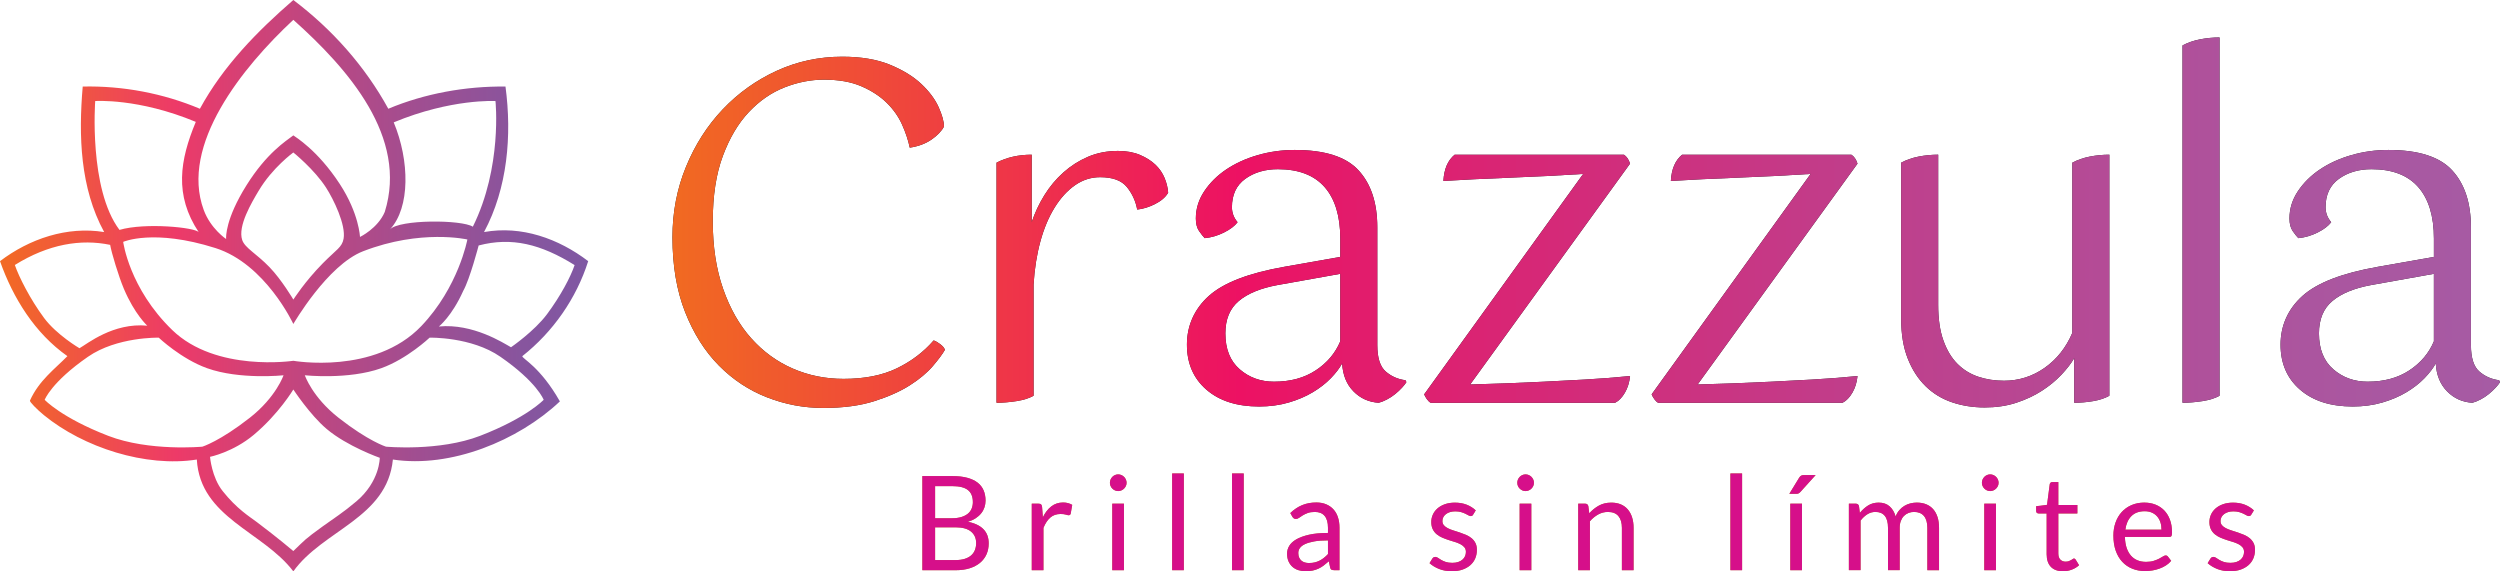 <?xml version="1.0" encoding="UTF-8"?>
<svg id="Layer_1" data-name="Layer 1" xmlns="http://www.w3.org/2000/svg" xmlns:xlink="http://www.w3.org/1999/xlink" viewBox="0 0 2000 457.08">
  <defs>
    <style>
      .cls-1 {
        fill: url(#linear-gradient-8);
      }

      .cls-2 {
        fill: url(#linear-gradient-7);
      }

      .cls-3 {
        fill: url(#linear-gradient-5);
      }

      .cls-4 {
        fill: url(#linear-gradient-6);
      }

      .cls-5 {
        fill: url(#linear-gradient-9);
      }

      .cls-6 {
        fill: url(#linear-gradient-4);
      }

      .cls-7 {
        fill: url(#linear-gradient-3);
      }

      .cls-8 {
        fill: url(#linear-gradient-2);
      }

      .cls-9 {
        fill: #231f20;
      }

      .cls-10 {
        fill: url(#linear-gradient);
      }

      .cls-11 {
        fill: #d60f8a;
      }

      .cls-12 {
        fill: #b6872d;
      }
    </style>
    <linearGradient id="linear-gradient" x1="537.96" y1="178.15" x2="2000" y2="178.15" gradientUnits="userSpaceOnUse">
      <stop offset="0" stop-color="#f16a21"/>
      <stop offset=".31" stop-color="#ed1163"/>
      <stop offset=".37" stop-color="#e31b6b"/>
      <stop offset=".64" stop-color="#c13d8a"/>
      <stop offset=".86" stop-color="#ad539d"/>
      <stop offset="1" stop-color="#a65ba4"/>
    </linearGradient>
    <linearGradient id="linear-gradient-2" x1="447.9" y1="321.09" x2="447.92" y2="321.09" gradientUnits="userSpaceOnUse">
      <stop offset="0" stop-color="#f26b23"/>
      <stop offset=".3" stop-color="#ed3a68"/>
      <stop offset=".48" stop-color="#c7447c"/>
      <stop offset=".71" stop-color="#a04e91"/>
      <stop offset=".89" stop-color="#87559e"/>
      <stop offset="1" stop-color="#7f58a3"/>
    </linearGradient>
    <linearGradient id="linear-gradient-3" x1="0" y1="228.54" x2="470.56" y2="228.54" xlink:href="#linear-gradient-2"/>
    <linearGradient id="linear-gradient-4" x1="447.67" y1="320.81" x2="447.86" y2="320.81" xlink:href="#linear-gradient-2"/>
    <linearGradient id="linear-gradient-5" x1="447.86" y1="321.03" x2="447.9" y2="321.03" xlink:href="#linear-gradient-2"/>
    <linearGradient id="linear-gradient-6" x1="447.54" y1="320.4" x2="447.56" y2="320.4" xlink:href="#linear-gradient-2"/>
    <linearGradient id="linear-gradient-7" x1="447.56" y1="320.46" x2="447.61" y2="320.46" xlink:href="#linear-gradient-2"/>
    <linearGradient id="linear-gradient-8" x1="447.52" y1="320.36" x2="447.54" y2="320.36" xlink:href="#linear-gradient-2"/>
    <linearGradient id="linear-gradient-9" x1="447.61" y1="320.57" x2="447.67" y2="320.57" xlink:href="#linear-gradient-2"/>
  </defs>
  <g>
    <g>
      <path class="cls-9" d="M755.19,101.24c-2,3.75-5.38,7.26-10.13,10.5-4.75,3.25-10.51,5.38-17.26,6.38-1.25-6-3.32-12.19-6.19-18.57-2.88-6.38-7.01-12.19-12.38-17.45-5.38-5.25-12.13-9.63-20.26-13.13-8.13-3.5-18.07-5.25-29.83-5.25-10.5,0-21.01,2.06-31.51,6.19-10.5,4.13-20.01,10.69-28.51,19.7-8.51,9-15.45,20.7-20.82,35.08-5.38,14.38-8.07,31.83-8.07,52.34s2.75,38.27,8.25,54.03c5.5,15.76,13,28.95,22.51,39.58,9.5,10.63,20.57,18.7,33.2,24.2,12.63,5.5,26.2,8.25,40.71,8.25,16.75,0,30.95-2.81,42.58-8.44,11.63-5.63,21.44-13.07,29.45-22.32,1.5.5,3.25,1.5,5.25,3,2,1.5,3.25,3,3.75,4.5-2,3.5-5.25,7.88-9.76,13.13-4.5,5.25-10.57,10.32-18.2,15.19-7.63,4.88-17.13,9.13-28.51,12.76-11.38,3.62-24.95,5.44-40.71,5.44s-30.52-2.81-45.02-8.44c-14.51-5.63-27.39-14.13-38.64-25.51-11.25-11.38-20.26-25.64-27.01-42.77-6.75-17.13-10.13-37.08-10.13-59.84,0-20.01,3.62-38.83,10.88-56.46,7.25-17.63,17.07-32.95,29.45-45.96,12.38-13,26.76-23.26,43.15-30.77,16.38-7.5,33.82-11.25,52.34-11.25,15.01,0,27.7,2.13,38.08,6.38,10.38,4.26,18.76,9.38,25.14,15.38,6.38,6,11,12.19,13.88,18.57,2.87,6.38,4.31,11.57,4.31,15.57Z"/>
      <path class="cls-9" d="M797.21,130.13c8.25-4.25,17.63-6.38,28.14-6.38v54.03c2.5-7.5,5.87-14.69,10.13-21.57,4.25-6.88,9.31-12.94,15.19-18.2,5.87-5.25,12.44-9.44,19.7-12.57,7.25-3.12,15.25-4.69,24.01-4.69,6.75,0,12.63,1.07,17.63,3.19,5,2.13,9.13,4.75,12.38,7.88,3.25,3.13,5.69,6.7,7.32,10.69,1.62,4,2.56,7.88,2.81,11.63-2,3.51-5.44,6.51-10.32,9-4.88,2.5-9.7,4-14.44,4.5-1.25-6.75-4-12.76-8.25-18.01-4.26-5.25-11.38-7.88-21.38-7.88-7.26,0-13.95,2.13-20.07,6.38-6.13,4.26-11.57,10.19-16.32,17.82-4.75,7.63-8.57,16.7-11.44,27.2-2.88,10.5-4.69,22.01-5.44,34.52v88.92c-3.51,2-8.07,3.43-13.69,4.31-5.63.87-10.94,1.31-15.94,1.31v-192.09Z"/>
      <path class="cls-9" d="M1125.11,305.71c-.75,1.25-1.94,2.76-3.56,4.5-1.63,1.75-3.44,3.44-5.44,5.06-2,1.63-4.19,3.07-6.57,4.31-2.38,1.25-4.57,2.12-6.57,2.63-8.01-.5-14.76-3.57-20.26-9.19-5.5-5.63-8.51-13.07-9-22.32-2.01,3.75-5.01,7.69-9,11.82-4,4.13-8.82,7.88-14.44,11.25-5.63,3.38-12.07,6.13-19.32,8.25-7.26,2.12-15.14,3.19-23.64,3.19-17.76,0-31.83-4.5-42.21-13.51-10.38-9-15.57-21.01-15.57-36.02s5.87-28.51,17.63-39.02c11.75-10.51,31.89-18.25,60.4-23.26l44.65-7.88v-14.63c0-18.01-4.19-31.76-12.57-41.27-8.38-9.5-20.82-14.26-37.33-14.26-10.26,0-18.95,2.57-26.07,7.69-7.13,5.13-10.69,12.7-10.69,22.7,0,4.5,1.5,8.51,4.5,12.01-2.25,3-5.88,5.76-10.88,8.25-5.01,2.5-10.13,4-15.38,4.5-1.25-1.25-2.76-3.12-4.5-5.63-1.75-2.5-2.63-5.87-2.63-10.13,0-7.75,2.25-15.01,6.75-21.76,4.5-6.75,10.38-12.57,17.63-17.45,7.25-4.88,15.63-8.69,25.14-11.44,9.5-2.75,19.38-4.13,29.64-4.13,24.01,0,41.02,5.44,51.02,16.32,10,10.88,15.01,26.07,15.01,45.58v94.17c0,10.26,2.25,17.32,6.75,21.2,4.5,3.88,9.76,6.19,15.76,6.94l.75,1.5ZM1019.31,305.34c13,0,24.07-3,33.2-9,9.13-6,15.69-13.75,19.7-23.26v-54.02l-50.27,9c-13.51,2.5-23.82,6.75-30.95,12.76-7.13,6-10.69,14.63-10.69,25.89,0,12.51,3.81,22.08,11.44,28.7,7.63,6.63,16.82,9.94,27.57,9.94Z"/>
      <path class="cls-9" d="M1304.06,130.88l-127.94,176.71c9.76-.25,19.51-.56,29.26-.94,9.76-.37,19.76-.81,30.01-1.31,10.25-.5,21.01-1.06,32.27-1.69,11.25-.62,23.38-1.56,36.39-2.81-.5,5.01-1.88,9.44-4.13,13.32-2.25,3.88-4.88,6.56-7.88,8.07h-147.45c-1-.5-2-1.44-3-2.81-1-1.37-1.75-2.68-2.25-3.94l127.19-176.33c-19.51,1.25-39.02,2.25-58.53,3-19.51.75-37.27,1.63-53.28,2.63.5-9.5,3.5-16.51,9-21.01h135.44c2.25,1.5,3.88,3.88,4.88,7.13Z"/>
      <path class="cls-9" d="M1486.02,130.88l-127.93,176.71c9.75-.25,19.51-.56,29.26-.94,9.75-.37,19.75-.81,30.01-1.31,10.25-.5,21.01-1.06,32.27-1.69,11.25-.62,23.38-1.56,36.39-2.81-.5,5.01-1.87,9.44-4.13,13.32-2.25,3.88-4.88,6.56-7.88,8.07h-147.45c-1-.5-2.01-1.44-3-2.81-1-1.37-1.75-2.68-2.25-3.94l127.19-176.33c-19.51,1.25-39.02,2.25-58.53,3-19.51.75-37.27,1.63-53.28,2.63.5-9.5,3.5-16.51,9-21.01h135.44c2.25,1.5,3.88,3.88,4.88,7.13Z"/>
      <path class="cls-9" d="M1603.07,304.59c12,0,22.89-3.44,32.64-10.32,9.75-6.88,17.13-16.19,22.14-27.95v-136.19c4.25-2.25,8.94-3.88,14.07-4.88,5.12-1,10.32-1.5,15.57-1.5v192.84c-3.5,2-7.82,3.43-12.94,4.31-5.13.87-10.2,1.31-15.2,1.31v-35.64c-2.5,4.26-5.94,8.69-10.32,13.32-4.38,4.63-9.57,8.88-15.57,12.76-6,3.88-12.82,7.06-20.45,9.57-7.63,2.5-16.07,3.75-25.32,3.75s-17.95-1.38-26.07-4.13c-8.13-2.75-15.19-7.06-21.2-12.94-6-5.87-10.76-13.25-14.25-22.14-3.51-8.88-5.25-19.44-5.25-31.7v-124.93c4.25-2.25,8.94-3.88,14.07-4.88,5.12-1,10.32-1.5,15.57-1.5v120.06c0,11.25,1.37,20.76,4.13,28.51,2.75,7.75,6.5,14.01,11.25,18.76,4.75,4.75,10.32,8.19,16.69,10.32,6.38,2.13,13.19,3.19,20.45,3.19Z"/>
      <path class="cls-9" d="M1746.01,36.34c4.25-2.25,8.94-3.88,14.07-4.88,5.12-1,10.32-1.5,15.57-1.5v286.63c-3.5,2-8.07,3.43-13.69,4.31-5.63.87-10.94,1.31-15.95,1.31V36.34Z"/>
      <path class="cls-9" d="M2000,305.71c-.75,1.25-1.94,2.76-3.57,4.5-1.63,1.75-3.44,3.44-5.44,5.06-2,1.63-4.19,3.07-6.56,4.31-2.38,1.25-4.57,2.12-6.56,2.63-8.01-.5-14.76-3.57-20.26-9.19-5.51-5.63-8.51-13.07-9-22.32-2.01,3.75-5.01,7.69-9,11.82-4,4.13-8.82,7.88-14.44,11.25-5.63,3.38-12.07,6.13-19.32,8.25-7.26,2.12-15.14,3.19-23.64,3.19-17.76,0-31.83-4.5-42.21-13.51-10.38-9-15.57-21.01-15.57-36.02s5.87-28.51,17.63-39.02c11.75-10.51,31.89-18.25,60.4-23.26l44.65-7.88v-14.63c0-18.01-4.19-31.76-12.57-41.27-8.38-9.5-20.82-14.26-37.33-14.26-10.26,0-18.94,2.57-26.07,7.69-7.13,5.13-10.69,12.7-10.69,22.7,0,4.5,1.5,8.51,4.5,12.01-2.25,3-5.88,5.76-10.88,8.25-5.01,2.5-10.13,4-15.38,4.5-1.26-1.25-2.76-3.12-4.5-5.63-1.75-2.5-2.63-5.87-2.63-10.13,0-7.75,2.25-15.01,6.75-21.76,4.5-6.75,10.38-12.57,17.63-17.45,7.25-4.88,15.63-8.69,25.14-11.44,9.5-2.75,19.38-4.13,29.64-4.13,24.01,0,41.02,5.44,51.02,16.32,10,10.88,15.01,26.07,15.01,45.58v94.17c0,10.26,2.25,17.32,6.75,21.2,4.5,3.88,9.76,6.19,15.76,6.94l.75,1.5ZM1894.2,305.34c13,0,24.07-3,33.2-9,9.13-6,15.69-13.75,19.7-23.26v-54.02l-50.27,9c-13.51,2.5-23.82,6.75-30.95,12.76-7.13,6-10.7,14.63-10.7,25.89,0,12.51,3.81,22.08,11.44,28.7,7.63,6.63,16.82,9.94,27.58,9.94Z"/>
    </g>
    <g>
      <path class="cls-10" d="M755.19,101.24c-2,3.75-5.38,7.26-10.13,10.5-4.75,3.25-10.51,5.38-17.26,6.38-1.25-6-3.32-12.19-6.19-18.57-2.88-6.38-7.01-12.19-12.38-17.45-5.38-5.25-12.13-9.63-20.26-13.13-8.13-3.5-18.07-5.25-29.83-5.25-10.5,0-21.01,2.06-31.51,6.19-10.5,4.13-20.01,10.69-28.51,19.7-8.51,9-15.45,20.7-20.82,35.08-5.38,14.38-8.07,31.83-8.07,52.34s2.75,38.27,8.25,54.03c5.5,15.76,13,28.95,22.51,39.58,9.5,10.63,20.57,18.7,33.2,24.2,12.63,5.5,26.2,8.25,40.71,8.25,16.75,0,30.95-2.81,42.58-8.44,11.63-5.63,21.44-13.07,29.45-22.32,1.5.5,3.25,1.5,5.25,3,2,1.5,3.25,3,3.75,4.5-2,3.5-5.25,7.88-9.76,13.13-4.5,5.25-10.57,10.32-18.2,15.19-7.63,4.88-17.13,9.13-28.51,12.76-11.38,3.62-24.95,5.44-40.71,5.44s-30.52-2.81-45.02-8.44c-14.51-5.63-27.39-14.13-38.64-25.51-11.25-11.38-20.26-25.64-27.01-42.77-6.75-17.13-10.13-37.08-10.13-59.84,0-20.01,3.62-38.83,10.88-56.46,7.25-17.63,17.07-32.95,29.45-45.96,12.38-13,26.76-23.26,43.15-30.77,16.38-7.5,33.82-11.25,52.34-11.25,15.01,0,27.7,2.13,38.08,6.38,10.38,4.26,18.76,9.38,25.14,15.38,6.38,6,11,12.19,13.88,18.57,2.87,6.38,4.31,11.57,4.31,15.57Z"/>
      <path class="cls-10" d="M797.21,130.13c8.25-4.25,17.63-6.38,28.14-6.38v54.03c2.5-7.5,5.87-14.69,10.13-21.57,4.25-6.88,9.31-12.94,15.19-18.2,5.87-5.25,12.44-9.44,19.7-12.57,7.25-3.12,15.25-4.69,24.01-4.69,6.75,0,12.63,1.07,17.63,3.19,5,2.13,9.13,4.75,12.38,7.88,3.25,3.13,5.69,6.7,7.32,10.69,1.62,4,2.56,7.88,2.81,11.63-2,3.51-5.44,6.51-10.32,9-4.88,2.5-9.7,4-14.44,4.5-1.25-6.75-4-12.76-8.25-18.01-4.26-5.25-11.38-7.88-21.38-7.88-7.26,0-13.95,2.13-20.07,6.38-6.13,4.26-11.57,10.19-16.32,17.82-4.75,7.63-8.57,16.7-11.44,27.2-2.88,10.5-4.69,22.01-5.44,34.52v88.92c-3.51,2-8.07,3.43-13.69,4.31-5.63.87-10.94,1.31-15.94,1.31v-192.09Z"/>
      <path class="cls-10" d="M1125.11,305.71c-.75,1.25-1.94,2.76-3.56,4.5-1.63,1.75-3.44,3.44-5.44,5.06-2,1.63-4.19,3.07-6.57,4.31-2.38,1.25-4.57,2.12-6.57,2.63-8.01-.5-14.76-3.57-20.26-9.19-5.5-5.63-8.51-13.07-9-22.32-2.01,3.75-5.01,7.69-9,11.82-4,4.13-8.82,7.88-14.44,11.25-5.63,3.38-12.07,6.13-19.32,8.25-7.26,2.12-15.14,3.19-23.64,3.19-17.76,0-31.83-4.5-42.21-13.51-10.38-9-15.57-21.01-15.57-36.02s5.87-28.51,17.63-39.02c11.75-10.51,31.89-18.25,60.4-23.26l44.65-7.88v-14.63c0-18.01-4.19-31.76-12.57-41.27-8.38-9.5-20.82-14.26-37.33-14.26-10.26,0-18.95,2.57-26.07,7.69-7.13,5.13-10.69,12.7-10.69,22.7,0,4.5,1.5,8.51,4.5,12.01-2.25,3-5.88,5.76-10.88,8.25-5.01,2.5-10.13,4-15.38,4.5-1.25-1.25-2.76-3.12-4.5-5.63-1.75-2.5-2.63-5.87-2.63-10.13,0-7.75,2.25-15.01,6.75-21.76,4.5-6.75,10.38-12.57,17.63-17.45,7.25-4.88,15.63-8.69,25.14-11.44,9.5-2.75,19.38-4.13,29.64-4.13,24.01,0,41.02,5.44,51.02,16.32,10,10.88,15.01,26.07,15.01,45.58v94.17c0,10.26,2.25,17.32,6.75,21.2,4.5,3.88,9.76,6.19,15.76,6.94l.75,1.5ZM1019.31,305.34c13,0,24.07-3,33.2-9,9.13-6,15.69-13.75,19.7-23.26v-54.02l-50.27,9c-13.51,2.5-23.82,6.75-30.95,12.76-7.13,6-10.69,14.63-10.69,25.89,0,12.51,3.81,22.08,11.44,28.7,7.63,6.63,16.82,9.94,27.57,9.94Z"/>
      <path class="cls-10" d="M1304.06,130.88l-127.94,176.71c9.76-.25,19.51-.56,29.26-.94,9.76-.37,19.76-.81,30.01-1.31,10.25-.5,21.01-1.06,32.27-1.69,11.25-.62,23.38-1.56,36.39-2.81-.5,5.01-1.88,9.44-4.13,13.32-2.25,3.88-4.88,6.56-7.88,8.07h-147.45c-1-.5-2-1.44-3-2.81-1-1.37-1.75-2.68-2.25-3.94l127.19-176.33c-19.51,1.25-39.02,2.25-58.53,3-19.51.75-37.27,1.63-53.28,2.63.5-9.5,3.5-16.51,9-21.01h135.44c2.25,1.5,3.88,3.88,4.88,7.13Z"/>
      <path class="cls-10" d="M1486.02,130.88l-127.93,176.71c9.75-.25,19.51-.56,29.26-.94,9.75-.37,19.75-.81,30.01-1.31,10.25-.5,21.01-1.06,32.27-1.69,11.25-.62,23.38-1.56,36.39-2.81-.5,5.01-1.87,9.44-4.13,13.32-2.25,3.88-4.88,6.56-7.88,8.07h-147.45c-1-.5-2.01-1.44-3-2.81-1-1.37-1.75-2.68-2.25-3.94l127.19-176.33c-19.51,1.25-39.02,2.25-58.53,3-19.51.75-37.27,1.63-53.28,2.63.5-9.5,3.5-16.51,9-21.01h135.44c2.25,1.5,3.88,3.88,4.88,7.13Z"/>
      <path class="cls-10" d="M1603.07,304.59c12,0,22.89-3.44,32.64-10.32,9.75-6.88,17.13-16.19,22.14-27.95v-136.19c4.25-2.25,8.94-3.88,14.07-4.88,5.12-1,10.32-1.5,15.57-1.5v192.84c-3.5,2-7.82,3.43-12.94,4.31-5.13.87-10.2,1.31-15.2,1.31v-35.64c-2.5,4.26-5.94,8.69-10.32,13.32-4.38,4.63-9.57,8.88-15.57,12.76-6,3.88-12.82,7.06-20.45,9.57-7.63,2.5-16.07,3.75-25.32,3.75s-17.95-1.38-26.07-4.13c-8.13-2.75-15.19-7.06-21.2-12.94-6-5.87-10.76-13.25-14.25-22.14-3.51-8.88-5.25-19.44-5.25-31.7v-124.93c4.25-2.25,8.94-3.88,14.07-4.88,5.12-1,10.32-1.5,15.57-1.5v120.06c0,11.25,1.37,20.76,4.13,28.51,2.75,7.75,6.5,14.01,11.25,18.76,4.75,4.75,10.32,8.19,16.69,10.32,6.38,2.13,13.19,3.19,20.45,3.19Z"/>
      <path class="cls-10" d="M1746.01,36.34c4.25-2.25,8.94-3.88,14.07-4.88,5.12-1,10.32-1.5,15.57-1.5v286.63c-3.5,2-8.07,3.43-13.69,4.31-5.63.87-10.94,1.31-15.95,1.31V36.34Z"/>
      <path class="cls-10" d="M2000,305.71c-.75,1.25-1.94,2.76-3.57,4.5-1.63,1.75-3.44,3.44-5.44,5.06-2,1.63-4.19,3.07-6.56,4.31-2.38,1.25-4.57,2.12-6.56,2.63-8.01-.5-14.76-3.57-20.26-9.19-5.51-5.63-8.51-13.07-9-22.32-2.01,3.75-5.01,7.69-9,11.82-4,4.13-8.82,7.88-14.44,11.25-5.63,3.38-12.07,6.13-19.32,8.25-7.26,2.12-15.14,3.19-23.64,3.19-17.76,0-31.83-4.5-42.21-13.51-10.38-9-15.57-21.01-15.57-36.02s5.87-28.51,17.63-39.02c11.75-10.51,31.89-18.25,60.4-23.26l44.65-7.88v-14.63c0-18.01-4.19-31.76-12.57-41.27-8.38-9.5-20.82-14.26-37.33-14.26-10.26,0-18.94,2.57-26.07,7.69-7.13,5.13-10.69,12.7-10.69,22.7,0,4.5,1.5,8.51,4.5,12.01-2.25,3-5.88,5.76-10.88,8.25-5.01,2.5-10.13,4-15.38,4.5-1.26-1.25-2.76-3.12-4.5-5.63-1.75-2.5-2.63-5.87-2.63-10.13,0-7.75,2.25-15.01,6.75-21.76,4.5-6.75,10.38-12.57,17.63-17.45,7.25-4.88,15.63-8.69,25.14-11.44,9.5-2.75,19.38-4.13,29.64-4.13,24.01,0,41.02,5.44,51.02,16.32,10,10.88,15.01,26.07,15.01,45.58v94.17c0,10.26,2.25,17.32,6.75,21.2,4.5,3.88,9.76,6.19,15.76,6.94l.75,1.5ZM1894.2,305.34c13,0,24.07-3,33.2-9,9.13-6,15.69-13.75,19.7-23.26v-54.02l-50.27,9c-13.51,2.5-23.82,6.75-30.95,12.76-7.13,6-10.7,14.63-10.7,25.89,0,12.51,3.81,22.08,11.44,28.7,7.63,6.63,16.82,9.94,27.58,9.94Z"/>
    </g>
  </g>
  <g>
    <g>
      <path class="cls-12" d="M737.89,456.15v-75.28h24.01c4.62,0,8.61.46,11.95,1.37,3.34.91,6.09,2.21,8.25,3.89,2.15,1.68,3.75,3.74,4.78,6.17,1.03,2.43,1.55,5.17,1.55,8.22,0,1.86-.29,3.64-.87,5.36-.58,1.72-1.45,3.31-2.63,4.78-1.17,1.47-2.64,2.78-4.41,3.94-1.77,1.16-3.84,2.1-6.22,2.84,5.5,1.09,9.65,3.07,12.45,5.94,2.8,2.87,4.2,6.65,4.2,11.35,0,3.19-.59,6.09-1.76,8.72-1.17,2.63-2.89,4.89-5.15,6.78s-5.03,3.35-8.3,4.39c-3.28,1.03-7.01,1.55-11.22,1.55h-26.63ZM748.08,414.6h13.45c2.87,0,5.36-.32,7.46-.95,2.1-.63,3.84-1.51,5.23-2.63,1.38-1.12,2.41-2.48,3.07-4.07.66-1.59,1-3.34,1-5.23,0-4.41-1.33-7.65-3.99-9.72-2.66-2.07-6.79-3.1-12.4-3.1h-13.82v25.69ZM748.08,421.85v26.21h16.28c2.91,0,5.4-.33,7.49-1,2.08-.66,3.8-1.6,5.15-2.81,1.35-1.21,2.34-2.64,2.97-4.31s.95-3.49.95-5.49c0-3.89-1.37-6.96-4.12-9.22-2.75-2.26-6.91-3.39-12.48-3.39h-16.23Z"/>
      <path class="cls-12" d="M825.41,456.15v-53.21h5.36c1.02,0,1.72.19,2.1.58.39.39.65,1.05.79,2l.63,8.3c1.82-3.71,4.07-6.61,6.75-8.69,2.68-2.08,5.82-3.13,9.43-3.13,1.47,0,2.8.17,3.99.5,1.19.33,2.29.8,3.31,1.39l-1.21,6.99c-.25.88-.79,1.31-1.63,1.31-.49,0-1.24-.17-2.26-.5-1.02-.33-2.43-.5-4.26-.5-3.26,0-5.98.95-8.17,2.84-2.19,1.89-4.02,4.64-5.49,8.25v33.88h-9.35Z"/>
      <path class="cls-12" d="M901.26,386.23c0,.91-.18,1.76-.55,2.55-.37.79-.86,1.49-1.47,2.1-.61.61-1.32,1.1-2.13,1.44-.81.35-1.66.53-2.57.53s-1.76-.17-2.55-.53c-.79-.35-1.49-.83-2.1-1.44-.61-.61-1.1-1.31-1.44-2.1-.35-.79-.52-1.64-.52-2.55s.17-1.78.52-2.6c.35-.82.83-1.54,1.44-2.15.61-.61,1.31-1.09,2.1-1.44.79-.35,1.64-.53,2.55-.53s1.77.18,2.57.53c.8.35,1.51.83,2.13,1.44.61.61,1.1,1.33,1.47,2.15.37.82.55,1.69.55,2.6ZM899.16,402.93v53.21h-9.35v-53.21h9.35Z"/>
      <path class="cls-12" d="M947.07,378.77v77.38h-9.35v-77.38h9.35Z"/>
      <path class="cls-12" d="M994.98,378.77v77.38h-9.35v-77.38h9.35Z"/>
      <path class="cls-12" d="M1071.57,456.15h-4.15c-.91,0-1.65-.14-2.21-.42-.56-.28-.93-.87-1.1-1.79l-1.05-4.94c-1.4,1.26-2.77,2.39-4.1,3.39-1.33,1-2.73,1.84-4.2,2.52-1.47.68-3.04,1.2-4.7,1.55-1.66.35-3.51.53-5.54.53s-4-.29-5.8-.87c-1.8-.58-3.37-1.45-4.7-2.61-1.33-1.16-2.39-2.63-3.18-4.4-.79-1.77-1.18-3.87-1.18-6.3,0-2.11.58-4.14,1.73-6.09,1.16-1.95,3.02-3.68,5.59-5.19,2.57-1.51,5.94-2.75,10.11-3.72,4.17-.97,9.26-1.45,15.29-1.45v-4.18c0-4.16-.88-7.3-2.65-9.43-1.77-2.13-4.39-3.2-7.85-3.2-2.28,0-4.19.29-5.75.87-1.56.58-2.91,1.23-4.04,1.94-1.14.72-2.12,1.37-2.94,1.94-.82.58-1.64.87-2.44.87-.63,0-1.18-.17-1.65-.5-.47-.33-.85-.74-1.13-1.23l-1.68-2.99c2.94-2.84,6.11-4.96,9.51-6.36,3.4-1.4,7.16-2.1,11.29-2.1,2.98,0,5.62.49,7.93,1.47,2.31.98,4.26,2.35,5.83,4.1,1.58,1.75,2.77,3.87,3.57,6.36.81,2.49,1.21,5.22,1.21,8.19v34.04ZM1047.3,450.42c1.65,0,3.15-.17,4.52-.5,1.37-.33,2.65-.81,3.86-1.42,1.21-.61,2.36-1.36,3.47-2.23,1.1-.87,2.18-1.87,3.23-2.99v-10.98c-4.31,0-7.97.27-10.98.82-3.01.55-5.46,1.26-7.35,2.14-1.89.88-3.27,1.92-4.12,3.12-.86,1.2-1.29,2.54-1.29,4.02s.23,2.62.68,3.65c.45,1.02,1.07,1.86,1.84,2.51.77.65,1.68,1.13,2.73,1.43,1.05.3,2.19.45,3.41.45Z"/>
      <path class="cls-12" d="M1178.52,411.71c-.42.77-1.07,1.16-1.94,1.16-.52,0-1.12-.19-1.79-.58-.67-.38-1.48-.81-2.44-1.29-.96-.47-2.11-.91-3.44-1.31-1.33-.4-2.91-.6-4.73-.6-1.58,0-2.99.2-4.26.6-1.26.4-2.34.95-3.23,1.66-.89.7-1.58,1.52-2.05,2.44-.47.93-.71,1.94-.71,3.02,0,1.37.39,2.5,1.18,3.41.79.91,1.83,1.7,3.13,2.36,1.3.67,2.77,1.25,4.41,1.76,1.65.51,3.34,1.05,5.07,1.63,1.73.58,3.42,1.22,5.07,1.92,1.65.7,3.12,1.58,4.41,2.63,1.3,1.05,2.34,2.34,3.13,3.86s1.18,3.35,1.18,5.49c0,2.45-.44,4.72-1.31,6.8-.88,2.08-2.17,3.89-3.89,5.41-1.72,1.52-3.82,2.72-6.3,3.6-2.49.87-5.36,1.31-8.62,1.31-3.71,0-7.07-.6-10.09-1.81-3.01-1.21-5.57-2.76-7.67-4.65l2.21-3.57c.28-.45.61-.8,1-1.05.39-.24.89-.37,1.52-.37s1.3.25,2,.74c.7.49,1.55,1.03,2.55,1.63s2.21,1.14,3.62,1.63c1.42.49,3.2.74,5.33.74,1.82,0,3.41-.24,4.78-.71,1.37-.47,2.5-1.11,3.41-1.92.91-.8,1.58-1.73,2.02-2.78.44-1.05.66-2.17.66-3.36,0-1.47-.39-2.69-1.18-3.65-.79-.96-1.83-1.79-3.13-2.47-1.3-.68-2.78-1.28-4.44-1.79-1.66-.51-3.36-1.04-5.1-1.6-1.73-.56-3.43-1.2-5.1-1.92-1.66-.72-3.14-1.62-4.44-2.7-1.3-1.09-2.34-2.42-3.13-4.02-.79-1.59-1.18-3.53-1.18-5.8,0-2.03.42-3.98,1.26-5.86.84-1.87,2.07-3.52,3.68-4.94,1.61-1.42,3.59-2.55,5.94-3.39,2.35-.84,5.02-1.26,8.04-1.26,3.5,0,6.65.55,9.43,1.65,2.78,1.1,5.19,2.62,7.22,4.54l-2.1,3.41Z"/>
      <path class="cls-12" d="M1227.16,386.23c0,.91-.18,1.76-.55,2.55-.37.79-.86,1.49-1.47,2.1-.61.61-1.32,1.1-2.13,1.44-.81.35-1.66.53-2.57.53s-1.76-.17-2.55-.53c-.79-.35-1.49-.83-2.1-1.44-.61-.61-1.1-1.31-1.44-2.1-.35-.79-.52-1.64-.52-2.55s.17-1.78.52-2.6c.35-.82.83-1.54,1.44-2.15.61-.61,1.31-1.09,2.1-1.44.79-.35,1.64-.53,2.55-.53s1.77.18,2.57.53c.8.35,1.51.83,2.13,1.44.61.61,1.1,1.33,1.47,2.15.37.82.55,1.69.55,2.6ZM1225.06,402.93v53.21h-9.35v-53.21h9.35Z"/>
      <path class="cls-12" d="M1262.57,456.15v-53.21h5.57c1.33,0,2.17.65,2.52,1.94l.74,5.78c2.31-2.56,4.89-4.62,7.75-6.2,2.86-1.58,6.16-2.36,9.9-2.36,2.91,0,5.47.48,7.7,1.44,2.22.96,4.08,2.33,5.57,4.1,1.49,1.77,2.62,3.9,3.39,6.38.77,2.49,1.16,5.24,1.16,8.25v33.88h-9.35v-33.88c0-4.03-.92-7.15-2.76-9.38-1.84-2.22-4.65-3.34-8.43-3.34-2.77,0-5.35.67-7.75,2-2.4,1.33-4.61,3.13-6.64,5.41v39.19h-9.35Z"/>
      <path class="cls-12" d="M1393.68,378.77v77.38h-9.35v-77.38h9.35Z"/>
      <path class="cls-12" d="M1452.52,380.03l-12.24,13.55c-.49.53-.97.9-1.44,1.13s-1.08.34-1.81.34h-5.57l7.77-12.71c.49-.8,1.02-1.39,1.6-1.76s1.43-.55,2.55-.55h9.14ZM1441.59,402.93v53.21h-9.35v-53.21h9.35Z"/>
      <path class="cls-12" d="M1479.1,456.15v-53.21h5.57c1.33,0,2.17.65,2.52,1.94l.68,5.46c1.96-2.42,4.16-4.39,6.59-5.94,2.43-1.54,5.26-2.31,8.48-2.31,3.61,0,6.52,1,8.75,2.99s3.83,4.69,4.81,8.09c.74-1.93,1.71-3.59,2.92-4.99,1.21-1.4,2.57-2.56,4.07-3.47,1.51-.91,3.11-1.58,4.81-2,1.7-.42,3.42-.63,5.17-.63,2.8,0,5.3.45,7.49,1.34s4.05,2.2,5.57,3.91c1.52,1.72,2.69,3.83,3.49,6.33.8,2.5,1.21,5.37,1.21,8.59v33.88h-9.35v-33.88c0-4.17-.91-7.33-2.73-9.48-1.82-2.15-4.47-3.23-7.93-3.23-1.54,0-3,.27-4.39.81-1.38.54-2.6,1.34-3.65,2.39s-1.88,2.37-2.5,3.97c-.61,1.59-.92,3.44-.92,5.54v33.88h-9.35v-33.88c0-4.27-.86-7.46-2.57-9.56-1.72-2.1-4.22-3.15-7.51-3.15-2.31,0-4.46.62-6.43,1.86-1.98,1.24-3.79,2.93-5.44,5.07v39.66h-9.35Z"/>
      <path class="cls-12" d="M1598.87,386.23c0,.91-.18,1.76-.55,2.55-.37.79-.86,1.49-1.47,2.1-.61.61-1.32,1.1-2.13,1.44-.81.35-1.66.53-2.57.53s-1.76-.17-2.55-.53c-.79-.35-1.49-.83-2.1-1.44-.61-.61-1.09-1.31-1.44-2.1-.35-.79-.53-1.64-.53-2.55s.18-1.78.53-2.6.83-1.54,1.44-2.15c.61-.61,1.31-1.09,2.1-1.44.79-.35,1.64-.53,2.55-.53s1.77.18,2.57.53c.8.35,1.51.83,2.13,1.44.61.61,1.1,1.33,1.47,2.15.37.82.55,1.69.55,2.6ZM1596.77,402.93v53.21h-9.35v-53.21h9.35Z"/>
      <path class="cls-12" d="M1650.4,456.99c-4.2,0-7.43-1.17-9.69-3.52-2.26-2.35-3.39-5.73-3.39-10.14v-32.57h-6.41c-.56,0-1.03-.17-1.42-.5-.39-.33-.58-.85-.58-1.55v-3.73l8.72-1.1,2.15-16.44c.07-.53.3-.95.68-1.29.38-.33.87-.5,1.47-.5h4.73v18.33h15.23v6.78h-15.23v31.94c0,2.24.54,3.91,1.63,4.99,1.09,1.09,2.49,1.63,4.2,1.63.98,0,1.83-.13,2.55-.39.72-.26,1.34-.55,1.86-.87.53-.31.97-.6,1.34-.87.37-.26.69-.39.97-.39.49,0,.93.3,1.31.89l2.73,4.47c-1.61,1.51-3.56,2.69-5.83,3.55-2.28.86-4.62,1.29-7.04,1.29Z"/>
      <path class="cls-12" d="M1715.54,402.09c3.19,0,6.13.53,8.82,1.6,2.7,1.07,5.02,2.61,6.99,4.62,1.96,2.01,3.49,4.5,4.6,7.46,1.1,2.96,1.66,6.33,1.66,10.11,0,1.47-.16,2.45-.47,2.94-.32.49-.91.73-1.79.73h-35.41c.07,3.36.53,6.29,1.37,8.77.84,2.49,2,4.56,3.47,6.22,1.47,1.66,3.22,2.91,5.25,3.73,2.03.82,4.31,1.23,6.83,1.23,2.35,0,4.37-.27,6.07-.81,1.7-.54,3.16-1.13,4.39-1.76,1.22-.63,2.25-1.22,3.07-1.76.82-.54,1.53-.81,2.13-.81.77,0,1.37.3,1.79.89l2.63,3.41c-1.16,1.4-2.54,2.62-4.15,3.65-1.61,1.03-3.34,1.88-5.17,2.55-1.84.67-3.74,1.16-5.7,1.5-1.96.33-3.91.5-5.83.5-3.68,0-7.07-.62-10.16-1.87-3.1-1.24-5.78-3.06-8.04-5.46-2.26-2.4-4.02-5.37-5.28-8.9-1.26-3.54-1.89-7.6-1.89-12.19,0-3.71.57-7.18,1.71-10.4,1.14-3.22,2.77-6.01,4.91-8.38,2.14-2.36,4.74-4.22,7.83-5.57,3.08-1.35,6.55-2.02,10.4-2.02ZM1715.75,408.98c-4.52,0-8.07,1.3-10.66,3.91-2.59,2.61-4.2,6.22-4.83,10.85h28.94c0-2.17-.3-4.16-.89-5.96-.6-1.8-1.47-3.36-2.63-4.67-1.16-1.31-2.57-2.33-4.23-3.05s-3.56-1.08-5.7-1.08Z"/>
      <path class="cls-12" d="M1801,411.71c-.42.77-1.07,1.16-1.94,1.16-.53,0-1.12-.19-1.79-.58-.67-.38-1.48-.81-2.44-1.29-.96-.47-2.11-.91-3.44-1.31-1.33-.4-2.91-.6-4.73-.6-1.58,0-2.99.2-4.25.6-1.26.4-2.34.95-3.23,1.66-.89.7-1.58,1.52-2.05,2.44-.47.93-.71,1.94-.71,3.02,0,1.37.39,2.5,1.18,3.41.79.91,1.83,1.7,3.13,2.36s2.77,1.25,4.41,1.76c1.65.51,3.34,1.05,5.07,1.63,1.73.58,3.42,1.22,5.07,1.92,1.65.7,3.12,1.58,4.41,2.63,1.29,1.05,2.34,2.34,3.13,3.86.79,1.52,1.18,3.35,1.18,5.49,0,2.45-.44,4.72-1.31,6.8-.88,2.08-2.17,3.89-3.89,5.41-1.72,1.52-3.82,2.72-6.3,3.6-2.49.87-5.36,1.31-8.61,1.31-3.71,0-7.07-.6-10.09-1.81-3.01-1.21-5.57-2.76-7.67-4.65l2.21-3.57c.28-.45.61-.8,1-1.05.38-.24.89-.37,1.52-.37s1.29.25,2,.74c.7.49,1.55,1.03,2.55,1.63s2.21,1.14,3.62,1.63c1.42.49,3.19.74,5.33.74,1.82,0,3.41-.24,4.78-.71s2.5-1.11,3.41-1.92c.91-.8,1.58-1.73,2.02-2.78.44-1.05.66-2.17.66-3.36,0-1.47-.39-2.69-1.18-3.65-.79-.96-1.83-1.79-3.12-2.47-1.3-.68-2.78-1.28-4.44-1.79-1.66-.51-3.36-1.04-5.1-1.6-1.73-.56-3.43-1.2-5.1-1.92-1.66-.72-3.14-1.62-4.44-2.7-1.3-1.09-2.34-2.42-3.13-4.02-.79-1.59-1.18-3.53-1.18-5.8,0-2.03.42-3.98,1.26-5.86.84-1.87,2.07-3.52,3.68-4.94,1.61-1.42,3.59-2.55,5.94-3.39,2.35-.84,5.02-1.26,8.04-1.26,3.5,0,6.64.55,9.43,1.65,2.78,1.1,5.19,2.62,7.22,4.54l-2.1,3.41Z"/>
    </g>
    <g>
      <path class="cls-11" d="M737.89,456.15v-75.28h24.01c4.62,0,8.61.46,11.95,1.37,3.34.91,6.09,2.21,8.25,3.89,2.15,1.68,3.75,3.74,4.78,6.17,1.03,2.43,1.55,5.17,1.55,8.22,0,1.86-.29,3.64-.87,5.36-.58,1.72-1.45,3.31-2.63,4.78-1.17,1.47-2.64,2.78-4.41,3.94-1.77,1.16-3.84,2.1-6.22,2.84,5.5,1.09,9.65,3.07,12.45,5.94,2.8,2.87,4.2,6.65,4.2,11.35,0,3.19-.59,6.09-1.76,8.72-1.17,2.63-2.89,4.89-5.15,6.78s-5.03,3.35-8.3,4.39c-3.28,1.03-7.01,1.55-11.22,1.55h-26.63ZM748.08,414.6h13.45c2.87,0,5.36-.32,7.46-.95,2.1-.63,3.84-1.51,5.23-2.63,1.38-1.12,2.41-2.48,3.07-4.07.66-1.59,1-3.34,1-5.23,0-4.41-1.33-7.65-3.99-9.72-2.66-2.07-6.79-3.1-12.4-3.1h-13.82v25.69ZM748.08,421.85v26.21h16.28c2.91,0,5.4-.33,7.49-1,2.08-.66,3.8-1.6,5.15-2.81,1.35-1.21,2.34-2.64,2.97-4.31s.95-3.49.95-5.49c0-3.89-1.37-6.96-4.12-9.22-2.75-2.26-6.91-3.39-12.48-3.39h-16.23Z"/>
      <path class="cls-11" d="M825.41,456.15v-53.21h5.36c1.02,0,1.72.19,2.1.58.39.39.65,1.05.79,2l.63,8.3c1.82-3.71,4.07-6.61,6.75-8.69,2.68-2.08,5.82-3.13,9.43-3.13,1.47,0,2.8.17,3.99.5,1.19.33,2.29.8,3.31,1.39l-1.21,6.99c-.25.88-.79,1.31-1.63,1.31-.49,0-1.24-.17-2.26-.5-1.02-.33-2.43-.5-4.26-.5-3.26,0-5.98.95-8.17,2.84-2.19,1.89-4.02,4.64-5.49,8.25v33.88h-9.35Z"/>
      <path class="cls-11" d="M901.26,386.23c0,.91-.18,1.76-.55,2.55-.37.79-.86,1.49-1.47,2.1-.61.61-1.32,1.1-2.13,1.44-.81.35-1.66.53-2.57.53s-1.76-.17-2.55-.53c-.79-.35-1.49-.83-2.1-1.44-.61-.61-1.1-1.31-1.44-2.1-.35-.79-.52-1.64-.52-2.55s.17-1.78.52-2.6c.35-.82.83-1.54,1.44-2.15.61-.61,1.31-1.09,2.1-1.44.79-.35,1.64-.53,2.55-.53s1.77.18,2.57.53c.8.35,1.51.83,2.13,1.44.61.61,1.1,1.33,1.47,2.15.37.82.55,1.69.55,2.6ZM899.16,402.93v53.21h-9.35v-53.21h9.35Z"/>
      <path class="cls-11" d="M947.07,378.77v77.38h-9.35v-77.38h9.35Z"/>
      <path class="cls-11" d="M994.98,378.77v77.38h-9.35v-77.38h9.35Z"/>
      <path class="cls-11" d="M1071.57,456.15h-4.15c-.91,0-1.65-.14-2.21-.42-.56-.28-.93-.87-1.1-1.79l-1.05-4.94c-1.4,1.26-2.77,2.39-4.1,3.39-1.33,1-2.73,1.84-4.2,2.52-1.47.68-3.04,1.2-4.7,1.55-1.66.35-3.51.53-5.54.53s-4-.29-5.8-.87c-1.8-.58-3.37-1.45-4.7-2.61-1.33-1.16-2.39-2.63-3.18-4.4-.79-1.77-1.18-3.87-1.18-6.3,0-2.11.58-4.14,1.73-6.09,1.16-1.95,3.02-3.68,5.59-5.19,2.57-1.51,5.94-2.75,10.11-3.72,4.17-.97,9.26-1.45,15.29-1.45v-4.18c0-4.16-.88-7.3-2.65-9.43-1.77-2.13-4.39-3.2-7.85-3.2-2.28,0-4.19.29-5.75.87-1.56.58-2.91,1.23-4.04,1.94-1.14.72-2.12,1.37-2.94,1.94-.82.58-1.64.87-2.44.87-.63,0-1.18-.17-1.65-.5-.47-.33-.85-.74-1.13-1.23l-1.68-2.99c2.94-2.84,6.11-4.96,9.51-6.36,3.4-1.4,7.16-2.1,11.29-2.1,2.98,0,5.62.49,7.93,1.47,2.31.98,4.26,2.35,5.83,4.1,1.58,1.75,2.77,3.87,3.57,6.36.81,2.49,1.21,5.22,1.21,8.19v34.04ZM1047.3,450.42c1.65,0,3.15-.17,4.52-.5,1.37-.33,2.65-.81,3.86-1.42,1.21-.61,2.36-1.36,3.47-2.23,1.1-.87,2.18-1.87,3.23-2.99v-10.98c-4.31,0-7.97.27-10.98.82-3.01.55-5.46,1.26-7.35,2.14-1.89.88-3.27,1.92-4.12,3.12-.86,1.2-1.29,2.54-1.29,4.02s.23,2.62.68,3.65c.45,1.02,1.07,1.86,1.84,2.51.77.65,1.68,1.13,2.73,1.43,1.05.3,2.19.45,3.41.45Z"/>
      <path class="cls-11" d="M1178.52,411.71c-.42.77-1.07,1.16-1.94,1.16-.52,0-1.12-.19-1.79-.58-.67-.38-1.48-.81-2.44-1.29-.96-.47-2.11-.91-3.44-1.31-1.33-.4-2.91-.6-4.73-.6-1.58,0-2.99.2-4.26.6-1.26.4-2.34.95-3.23,1.66-.89.7-1.58,1.52-2.05,2.44-.47.93-.71,1.94-.71,3.02,0,1.37.39,2.5,1.18,3.41.79.91,1.83,1.7,3.13,2.36,1.3.67,2.77,1.25,4.41,1.76,1.65.51,3.34,1.05,5.07,1.63,1.73.58,3.42,1.22,5.07,1.92,1.65.7,3.12,1.58,4.41,2.63,1.3,1.05,2.34,2.34,3.13,3.86s1.18,3.35,1.18,5.49c0,2.45-.44,4.72-1.31,6.8-.88,2.08-2.17,3.89-3.89,5.41-1.72,1.52-3.82,2.72-6.3,3.6-2.49.87-5.36,1.31-8.62,1.31-3.71,0-7.07-.6-10.09-1.81-3.01-1.21-5.57-2.76-7.67-4.65l2.21-3.57c.28-.45.61-.8,1-1.05.39-.24.89-.37,1.52-.37s1.3.25,2,.74c.7.49,1.55,1.03,2.55,1.63s2.21,1.14,3.62,1.63c1.42.49,3.2.74,5.33.74,1.82,0,3.41-.24,4.78-.71,1.37-.47,2.5-1.11,3.41-1.92.91-.8,1.58-1.73,2.02-2.78.44-1.05.66-2.17.66-3.36,0-1.47-.39-2.69-1.18-3.65-.79-.96-1.83-1.79-3.13-2.47-1.3-.68-2.78-1.28-4.44-1.79-1.66-.51-3.36-1.04-5.1-1.6-1.73-.56-3.43-1.2-5.1-1.92-1.66-.72-3.14-1.62-4.44-2.7-1.3-1.09-2.34-2.42-3.13-4.02-.79-1.59-1.18-3.53-1.18-5.8,0-2.03.42-3.98,1.26-5.86.84-1.87,2.07-3.52,3.68-4.94,1.61-1.42,3.59-2.55,5.94-3.39,2.35-.84,5.02-1.26,8.04-1.26,3.5,0,6.65.55,9.43,1.65,2.78,1.1,5.19,2.62,7.22,4.54l-2.1,3.41Z"/>
      <path class="cls-11" d="M1227.16,386.23c0,.91-.18,1.76-.55,2.55-.37.79-.86,1.49-1.47,2.1-.61.61-1.32,1.1-2.13,1.44-.81.35-1.66.53-2.57.53s-1.76-.17-2.55-.53c-.79-.35-1.49-.83-2.1-1.44-.61-.61-1.1-1.31-1.44-2.1-.35-.79-.52-1.64-.52-2.55s.17-1.78.52-2.6c.35-.82.83-1.54,1.44-2.15.61-.61,1.31-1.09,2.1-1.44.79-.35,1.64-.53,2.55-.53s1.77.18,2.57.53c.8.35,1.51.83,2.13,1.44.61.61,1.1,1.33,1.47,2.15.37.82.55,1.69.55,2.6ZM1225.06,402.93v53.21h-9.35v-53.21h9.35Z"/>
      <path class="cls-11" d="M1262.57,456.15v-53.21h5.57c1.33,0,2.17.65,2.52,1.94l.74,5.78c2.31-2.56,4.89-4.62,7.75-6.2,2.86-1.58,6.16-2.36,9.9-2.36,2.91,0,5.47.48,7.7,1.44,2.22.96,4.08,2.33,5.57,4.1,1.49,1.77,2.62,3.9,3.39,6.38.77,2.49,1.16,5.24,1.16,8.25v33.88h-9.35v-33.88c0-4.03-.92-7.15-2.76-9.38-1.84-2.22-4.65-3.34-8.43-3.34-2.77,0-5.35.67-7.75,2-2.4,1.33-4.61,3.13-6.64,5.41v39.19h-9.35Z"/>
      <path class="cls-11" d="M1393.68,378.77v77.38h-9.35v-77.38h9.35Z"/>
      <path class="cls-11" d="M1452.52,380.03l-12.24,13.55c-.49.53-.97.9-1.44,1.13s-1.08.34-1.81.34h-5.57l7.77-12.71c.49-.8,1.02-1.39,1.6-1.76s1.43-.55,2.55-.55h9.14ZM1441.59,402.93v53.21h-9.35v-53.21h9.35Z"/>
      <path class="cls-11" d="M1479.1,456.15v-53.21h5.57c1.33,0,2.17.65,2.52,1.94l.68,5.46c1.96-2.42,4.16-4.39,6.59-5.94,2.43-1.54,5.26-2.31,8.48-2.31,3.61,0,6.52,1,8.75,2.99s3.83,4.69,4.81,8.09c.74-1.93,1.71-3.59,2.92-4.99,1.21-1.4,2.57-2.56,4.07-3.47,1.51-.91,3.11-1.58,4.81-2,1.7-.42,3.42-.63,5.17-.63,2.8,0,5.3.45,7.49,1.34s4.05,2.2,5.57,3.91c1.52,1.72,2.69,3.83,3.49,6.33.8,2.5,1.21,5.37,1.21,8.59v33.88h-9.35v-33.88c0-4.17-.91-7.33-2.73-9.48-1.82-2.15-4.47-3.23-7.93-3.23-1.54,0-3,.27-4.39.81-1.38.54-2.6,1.34-3.65,2.39s-1.88,2.37-2.5,3.97c-.61,1.59-.92,3.44-.92,5.54v33.88h-9.35v-33.88c0-4.27-.86-7.46-2.57-9.56-1.72-2.1-4.22-3.15-7.51-3.15-2.31,0-4.46.62-6.43,1.86-1.98,1.24-3.79,2.93-5.44,5.07v39.66h-9.35Z"/>
      <path class="cls-11" d="M1598.87,386.23c0,.91-.18,1.76-.55,2.55-.37.79-.86,1.49-1.47,2.1-.61.61-1.32,1.1-2.13,1.44-.81.35-1.66.53-2.57.53s-1.76-.17-2.55-.53c-.79-.35-1.49-.83-2.1-1.44-.61-.61-1.09-1.31-1.44-2.1-.35-.79-.53-1.64-.53-2.55s.18-1.78.53-2.6.83-1.54,1.44-2.15c.61-.61,1.31-1.09,2.1-1.44.79-.35,1.64-.53,2.55-.53s1.77.18,2.57.53c.8.35,1.51.83,2.13,1.44.61.61,1.1,1.33,1.47,2.15.37.82.55,1.69.55,2.6ZM1596.77,402.93v53.21h-9.35v-53.21h9.35Z"/>
      <path class="cls-11" d="M1650.4,456.99c-4.2,0-7.43-1.17-9.69-3.52-2.26-2.35-3.39-5.73-3.39-10.14v-32.57h-6.41c-.56,0-1.03-.17-1.42-.5-.39-.33-.58-.85-.58-1.55v-3.73l8.72-1.1,2.15-16.44c.07-.53.3-.95.68-1.29.38-.33.87-.5,1.47-.5h4.73v18.33h15.23v6.78h-15.23v31.94c0,2.24.54,3.91,1.63,4.99,1.09,1.09,2.49,1.63,4.2,1.63.98,0,1.83-.13,2.55-.39.72-.26,1.34-.55,1.86-.87.53-.31.97-.6,1.34-.87.37-.26.69-.39.97-.39.49,0,.93.3,1.31.89l2.73,4.47c-1.61,1.51-3.56,2.69-5.83,3.55-2.28.86-4.62,1.29-7.04,1.29Z"/>
      <path class="cls-11" d="M1715.54,402.09c3.19,0,6.13.53,8.82,1.6,2.7,1.07,5.02,2.61,6.99,4.62,1.96,2.01,3.49,4.5,4.6,7.46,1.1,2.96,1.66,6.33,1.66,10.11,0,1.47-.16,2.45-.47,2.94-.32.49-.91.73-1.79.73h-35.41c.07,3.36.53,6.29,1.37,8.77.84,2.49,2,4.56,3.47,6.22,1.47,1.66,3.22,2.91,5.25,3.73,2.03.82,4.31,1.23,6.83,1.23,2.35,0,4.37-.27,6.07-.81,1.7-.54,3.16-1.13,4.39-1.76,1.22-.63,2.25-1.22,3.07-1.76.82-.54,1.53-.81,2.13-.81.77,0,1.37.3,1.79.89l2.63,3.41c-1.16,1.4-2.54,2.62-4.15,3.65-1.61,1.03-3.34,1.88-5.17,2.55-1.84.67-3.74,1.16-5.7,1.5-1.96.33-3.91.5-5.83.5-3.68,0-7.07-.62-10.16-1.87-3.1-1.24-5.78-3.06-8.04-5.46-2.26-2.4-4.02-5.37-5.28-8.9-1.26-3.54-1.89-7.6-1.89-12.19,0-3.71.57-7.18,1.71-10.4,1.14-3.22,2.77-6.01,4.91-8.38,2.14-2.36,4.74-4.22,7.83-5.57,3.08-1.35,6.55-2.02,10.4-2.02ZM1715.75,408.98c-4.52,0-8.07,1.3-10.66,3.91-2.59,2.61-4.2,6.22-4.83,10.85h28.94c0-2.17-.3-4.16-.89-5.96-.6-1.8-1.47-3.36-2.63-4.67-1.16-1.31-2.57-2.33-4.23-3.05s-3.56-1.08-5.7-1.08Z"/>
      <path class="cls-11" d="M1801,411.71c-.42.77-1.07,1.16-1.94,1.16-.53,0-1.12-.19-1.79-.58-.67-.38-1.48-.81-2.44-1.29-.96-.47-2.11-.91-3.44-1.31-1.33-.4-2.91-.6-4.73-.6-1.58,0-2.99.2-4.25.6-1.26.4-2.34.95-3.23,1.66-.89.7-1.58,1.52-2.05,2.44-.47.93-.71,1.94-.71,3.02,0,1.37.39,2.5,1.18,3.41.79.91,1.83,1.7,3.13,2.36s2.77,1.25,4.41,1.76c1.65.51,3.34,1.05,5.07,1.63,1.73.58,3.42,1.22,5.07,1.92,1.65.7,3.12,1.58,4.41,2.63,1.29,1.05,2.34,2.34,3.13,3.86.79,1.52,1.18,3.35,1.18,5.49,0,2.45-.44,4.72-1.31,6.8-.88,2.08-2.17,3.89-3.89,5.41-1.72,1.52-3.82,2.72-6.3,3.6-2.49.87-5.36,1.31-8.61,1.31-3.71,0-7.07-.6-10.09-1.81-3.01-1.21-5.57-2.76-7.67-4.65l2.21-3.57c.28-.45.61-.8,1-1.05.38-.24.89-.37,1.52-.37s1.29.25,2,.74c.7.49,1.55,1.03,2.55,1.63s2.21,1.14,3.62,1.63c1.42.49,3.19.74,5.33.74,1.82,0,3.41-.24,4.78-.71s2.5-1.11,3.41-1.92c.91-.8,1.58-1.73,2.02-2.78.44-1.05.66-2.17.66-3.36,0-1.47-.39-2.69-1.18-3.65-.79-.96-1.83-1.79-3.12-2.47-1.3-.68-2.78-1.28-4.44-1.79-1.66-.51-3.36-1.04-5.1-1.6-1.73-.56-3.43-1.2-5.1-1.92-1.66-.72-3.14-1.62-4.44-2.7-1.3-1.09-2.34-2.42-3.13-4.02-.79-1.59-1.18-3.53-1.18-5.8,0-2.03.42-3.98,1.26-5.86.84-1.87,2.07-3.52,3.68-4.94,1.61-1.42,3.59-2.55,5.94-3.39,2.35-.84,5.02-1.26,8.04-1.26,3.5,0,6.64.55,9.43,1.65,2.78,1.1,5.19,2.62,7.22,4.54l-2.1,3.41Z"/>
    </g>
  </g>
  <g>
    <path class="cls-8" d="M447.92,321.11s-.01-.02-.02-.05c0,.02.02.03.02.05Z"/>
    <path class="cls-7" d="M417.87,284.91c24.53-19.38,43.24-46.17,52.69-75.98-23.7-18.06-53.35-28.68-83.33-23.28,18.78-35.01,22.41-77.31,17.16-116.41-31.75-.36-64.52,5.51-93.74,17.77-18.63-34.01-44.97-63.6-75.98-87-29.07,25.2-56.18,52.91-74.75,87-29.33-12.36-61.7-18.48-93.74-17.77-3.38,39.45-2.12,81.09,17.16,116.41-29.62-4.83-59.76,5.37-83.33,23.28,10.44,29.56,27.92,57.71,53.92,75.98-10,10.26-22.65,19.34-29.97,35.55-.42.94,5.59,7.09,11.19,11.67,31.63,25.86,81.46,41.96,122.32,35.5,2.67,46.56,52.89,57.44,77.2,89.46,23.71-33.12,75.03-42.61,79.65-89.46,46.13,7.05,100.27-15.05,133.6-46.51-15.96-28.08-30.27-34.15-30.05-36.2ZM459.69,212.07c-3.14,9.32-11.1,24.51-22.04,39.23-10.16,13.67-28.84,26.5-28.84,26.5-6.11-3.4-30.37-19.18-57.68-16.61,0,0,10.34-8.11,19.51-28.61,5.23-9.24,12.28-36.2,12.28-36.2,26.41-6.97,49.85-1.09,76.78,15.69ZM234.67,259.19s27.2-47.1,55.81-58.19c46.31-17.95,83.42-9.41,83.42-9.41,0,0-7,38-36.86,69.28-37.48,39.25-102.37,27.76-102.37,27.76,0,0-61.8,9.36-96.87-24.59-34.44-33.33-39.25-70.54-39.25-70.54,0,0,24.25-10.76,73.79,4.94,40.04,12.69,62.33,60.75,62.33,60.75ZM206.96,152.58c10.92-18.43,27.7-30.6,27.7-30.6,0,0,16.7,13.41,26.15,28.06,6.08,9.42,16,29.85,14.07,40.9-1.21,6.93-5.68,8.6-16.59,19.66-14.45,14.63-23.6,29.06-23.6,29.06,0,0-9.37-15.88-19.08-25.93-10.56-10.94-19.71-15.35-21.84-21.71-3.75-11.2,7.64-30.08,13.18-39.44ZM314.97,97.89c46.1-19.15,81.41-17.05,81.41-17.05,0,0,5.6,52.78-18.11,100.52-8.9-5.72-58.78-5.9-66.3,2.16,16.27-17.43,15.77-55,3.01-85.64ZM234.67,15.87c44.26,39.55,91.74,93.89,73.16,153.64.05-.11-.02.05,0,0-5.58,13.22-19.84,20.05-19.84,20.05,0,0-.67-18.64-16.17-42.36-17.9-27.41-35.74-37.73-37.15-38.9-6.15,4.67-21.38,14.19-37.51,39.97-16.79,26.84-16.41,41.28-16.25,42.95,0,0-12.38-8.19-17.94-23.28-19.15-51.94,30.98-114.18,71.7-152.08ZM76.17,80.84s34.37-2.5,80.47,16.66c-12.77,30.64-17.37,58.6,2.38,88.3-2.56-3.85-42.95-7.91-63.44-1.88-24.72-32.81-19.41-103.06-19.41-103.07ZM35.19,254.27c-10.94-14.72-20.17-32.96-23.31-42.28,26.93-16.78,52.89-20.97,76.25-16.1.97,6.01,6.82,25.36,10.96,35.14,8.61,20.34,18.71,29.51,18.71,29.51-27.31-2.57-48.11,14.64-54.22,18.05,0,0-18.24-10.64-28.4-24.31ZM86.53,348.64c-37.48-14.5-50.79-28.79-50.79-28.79,0,0,5.25-14.08,34.64-34.44,23.21-16.08,56.61-15.28,56.61-15.28,0,0,17.9,16.98,38.64,24.42,26.19,9.39,61.19,5.68,61.19,5.68,0,0-5.88,17.42-26.96,33.97-23.91,18.77-37.95,23.14-37.95,23.14,0,0-42.6,3.99-75.37-8.69ZM285.07,401.11c-10.47,8.89-17.85,13.44-26.84,19.94-15.09,10.92-13.96,10.65-23.57,19.79,0,0-12.09-10.31-29.13-23.13-6.03-4.53-16.03-10.53-27.45-24.91-8.72-10.98-10.06-27.33-10.06-27.33,0,0,18.4-3.71,34.99-17.6,20.02-16.77,31.66-36.27,31.66-36.27,0,0,13.3,20.3,26.65,31.57,16.54,13.96,42.48,23.07,42.48,23.07,0,0,.25,18.76-18.72,34.87ZM384.14,348.64c-32.77,12.68-75.37,8.69-75.37,8.69,0,0-14.04-4.37-37.95-23.14-21.08-16.54-26.96-33.97-26.96-33.97,0,0,35,3.72,61.19-5.68,20.74-7.44,38.64-24.42,38.64-24.42,0,0,33.4-.81,56.61,15.28,29.39,20.37,34.64,34.44,34.64,34.44,0,0-13.31,14.29-50.79,28.79Z"/>
    <path class="cls-6" d="M447.86,321c-.05-.1-.12-.24-.19-.37.05.09.11.22.19.37Z"/>
    <path class="cls-3" d="M447.9,321.06s-.02-.05-.04-.07c.01.03.03.05.04.07Z"/>
    <path class="cls-4" d="M447.56,320.42s-.02-.03-.02-.05c0,.01.01.03.02.05Z"/>
    <path class="cls-2" d="M447.61,320.51s-.03-.07-.05-.09c.01.02.03.05.05.09Z"/>
    <path class="cls-1" d="M447.54,320.37s-.02-.04,0,0h0Z"/>
    <path class="cls-5" d="M447.67,320.63s-.04-.09-.06-.12c.02.04.04.08.06.12Z"/>
  </g>
</svg>